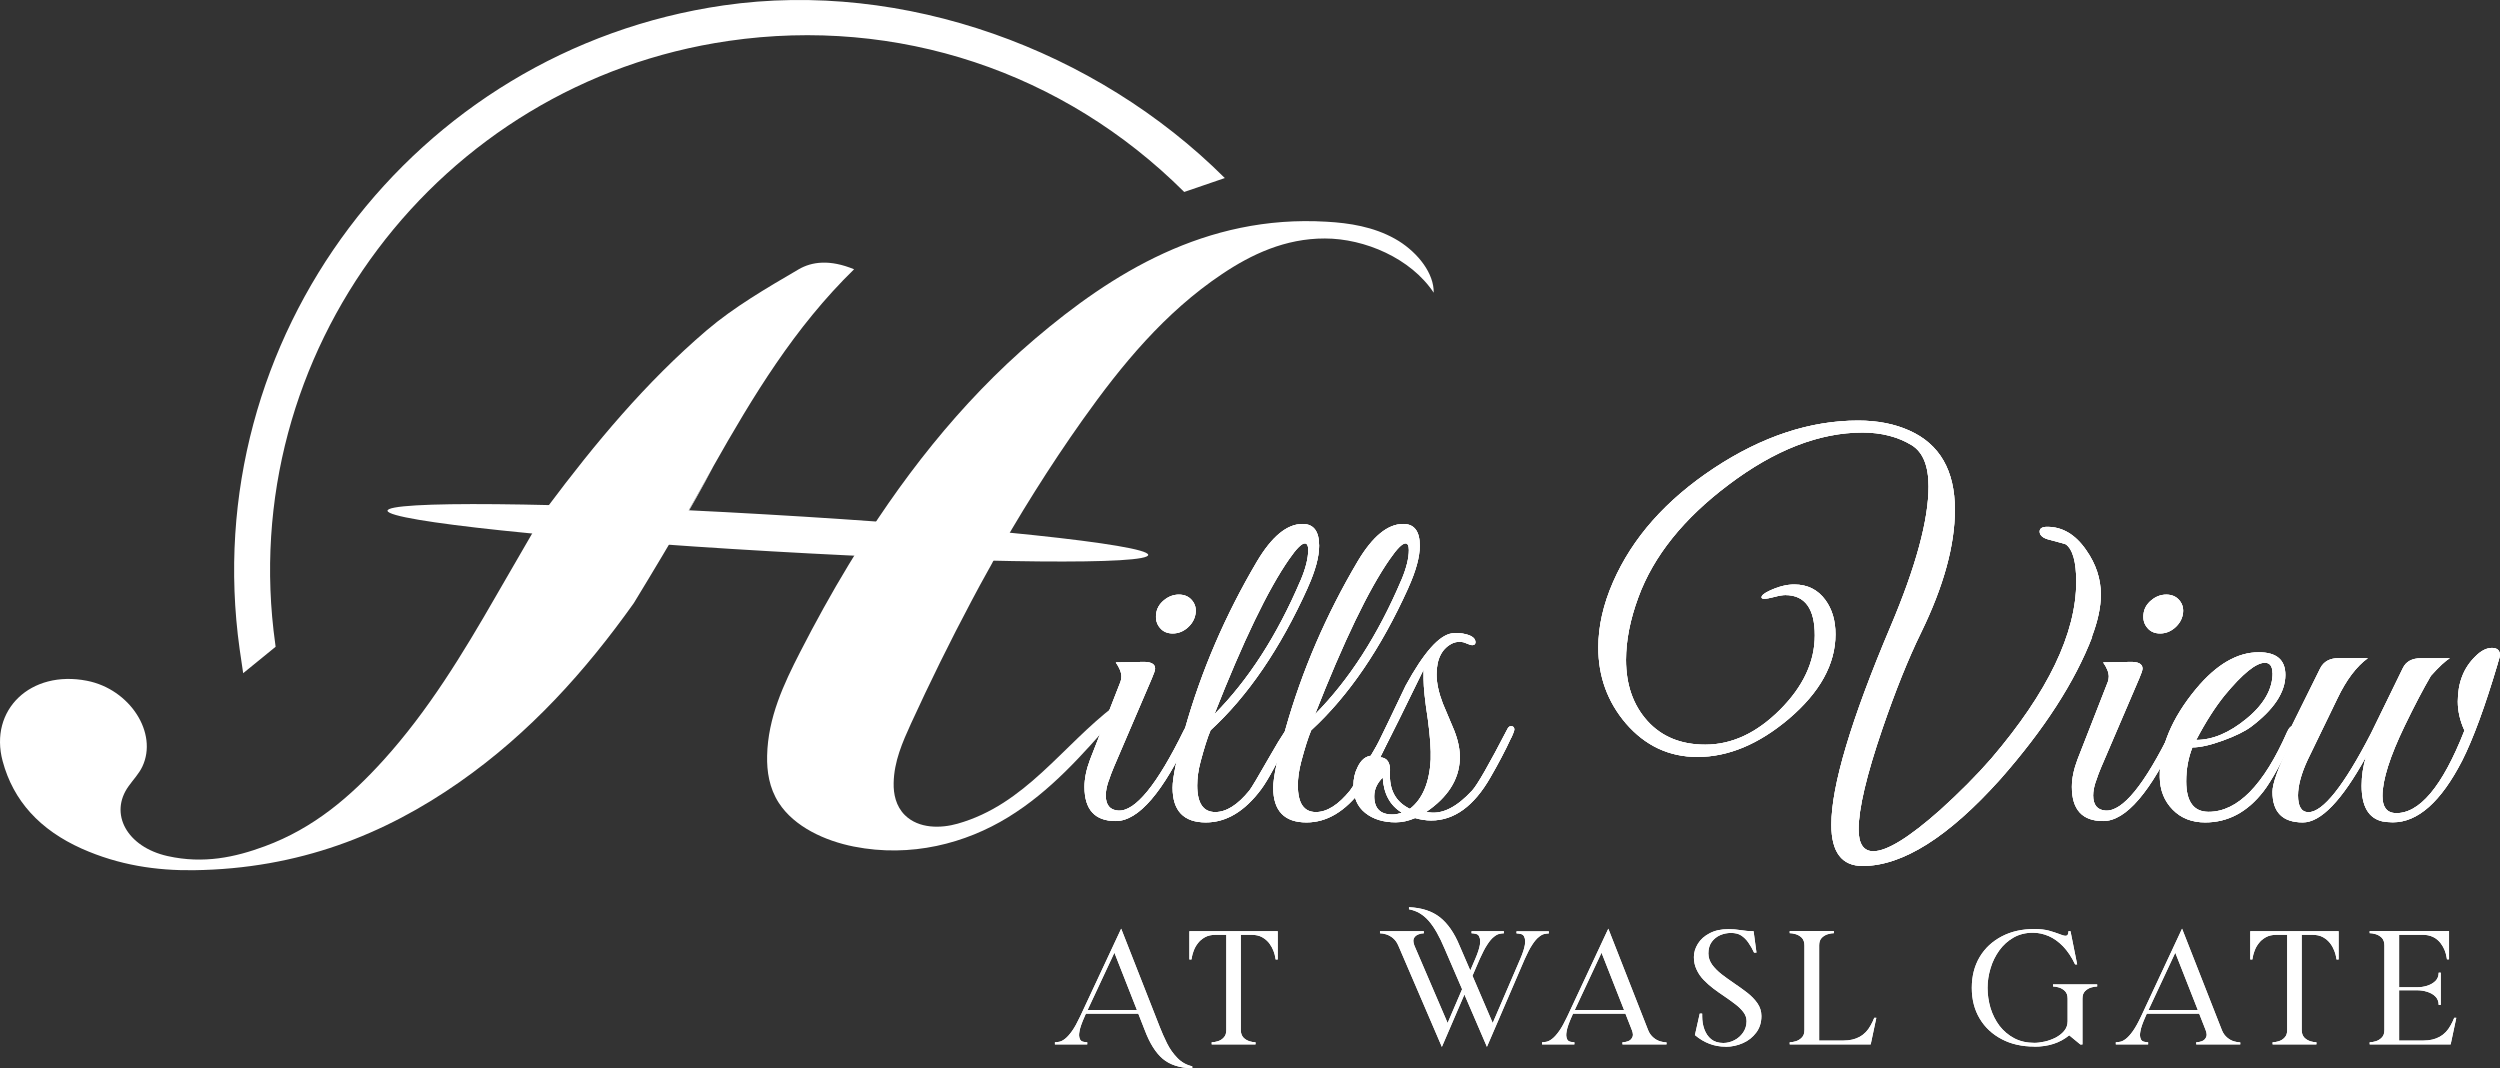 <?xml version="1.0" encoding="UTF-8"?>
<svg xmlns="http://www.w3.org/2000/svg" width="234" height="100" viewBox="0 0 234 100" fill="none">
  <rect x="0" y="0" width="234" height="100" fill="#333333" stroke="none"/>
  <path d="M111.585 100C110.401 99.957 109.485 99.656 108.829 99.097C108.172 98.538 107.612 97.645 107.149 96.419L106.546 94.882H101.637L101.518 95.15C101.26 95.731 101.098 96.183 101.045 96.505C101.012 96.656 101.001 96.796 101.001 96.903C101.001 97.032 101.034 97.161 101.088 97.28C101.141 97.398 101.249 97.473 101.378 97.505C101.508 97.538 101.647 97.559 101.766 97.559V97.753H98.74V97.559C98.87 97.559 99.01 97.538 99.171 97.505C99.333 97.473 99.505 97.376 99.699 97.226C99.892 97.075 100.108 96.839 100.345 96.505C100.582 96.172 100.829 95.72 101.098 95.15L104.942 86.925L108.56 96.14C108.743 96.613 108.969 97.118 109.227 97.645C109.485 98.172 109.819 98.634 110.207 99.032C110.594 99.43 111.057 99.688 111.596 99.806V100H111.585ZM106.417 94.538L104.307 89.172L101.798 94.538H106.417Z" fill="white"></path>
  <path d="M117.55 97.753H113.415V97.559C113.577 97.559 113.771 97.527 113.986 97.462C114.201 97.398 114.395 97.28 114.546 97.108C114.707 96.946 114.783 96.71 114.783 96.409V87.495H113.814C113.394 87.495 113.049 87.57 112.769 87.731C112.489 87.892 112.274 88.075 112.102 88.312C111.929 88.538 111.811 88.763 111.725 89C111.639 89.237 111.585 89.419 111.563 89.57L111.52 89.806H111.327V87.161H119.595V89.806H119.401L119.358 89.57C119.337 89.419 119.283 89.226 119.197 89C119.111 88.774 118.992 88.548 118.82 88.312C118.648 88.086 118.432 87.892 118.153 87.731C117.873 87.57 117.528 87.495 117.108 87.495H116.139V96.409C116.139 96.71 116.225 96.936 116.376 97.108C116.538 97.28 116.731 97.387 116.947 97.462C117.162 97.527 117.356 97.559 117.517 97.559V97.753H117.55Z" fill="white"></path>
  <path d="M139.179 97.989L137.069 93.086L134.959 97.989L130.879 88.495C130.749 88.194 130.577 87.968 130.372 87.796C130.168 87.634 129.953 87.516 129.737 87.452C129.522 87.387 129.328 87.355 129.167 87.355V87.161H133.269V87.355C133.107 87.355 132.935 87.387 132.752 87.462C132.569 87.538 132.429 87.645 132.343 87.817C132.31 87.892 132.289 87.968 132.289 88.064C132.289 88.183 132.321 88.333 132.386 88.505L135.497 95.753L136.854 92.591L135.207 88.774C134.733 87.645 134.248 86.785 133.732 86.194C133.215 85.602 132.601 85.237 131.88 85.108V84.914C133.075 84.968 134.033 85.279 134.776 85.86C135.508 86.441 136.122 87.323 136.606 88.495L137.618 90.839L138.081 89.763C138.329 89.194 138.469 88.742 138.523 88.409C138.533 88.29 138.544 88.183 138.544 88.086C138.544 87.914 138.512 87.774 138.447 87.645C138.383 87.516 138.286 87.441 138.135 87.409C137.984 87.376 137.866 87.355 137.737 87.355V87.161H140.762V87.355C140.644 87.355 140.504 87.376 140.342 87.409C140.181 87.441 140.009 87.538 139.825 87.688C139.632 87.839 139.427 88.075 139.212 88.409C138.986 88.742 138.76 89.194 138.501 89.763L137.823 91.333L139.718 95.753L142.291 89.774C142.539 89.204 142.679 88.753 142.732 88.419C142.743 88.301 142.754 88.194 142.754 88.097C142.754 87.925 142.722 87.785 142.657 87.656C142.592 87.527 142.496 87.452 142.345 87.419C142.194 87.387 142.076 87.366 141.946 87.366V87.172H144.972V87.366C144.853 87.366 144.713 87.387 144.552 87.419C144.39 87.452 144.218 87.548 144.035 87.699C143.841 87.849 143.637 88.086 143.421 88.419C143.195 88.753 142.969 89.204 142.711 89.774L139.169 98L139.179 97.989Z" fill="white"></path>
  <path d="M155.964 97.753H151.862V97.559C152.024 97.559 152.196 97.527 152.379 97.462C152.562 97.398 152.691 97.28 152.778 97.108C152.821 97.032 152.842 96.946 152.842 96.85C152.842 96.731 152.81 96.581 152.745 96.419L152.142 94.882H147.233L147.114 95.15C146.856 95.731 146.694 96.183 146.641 96.505C146.608 96.656 146.598 96.796 146.598 96.903C146.598 97.032 146.63 97.161 146.684 97.28C146.738 97.398 146.845 97.473 146.974 97.505C147.104 97.538 147.244 97.559 147.362 97.559V97.753H144.337V97.559C144.466 97.559 144.606 97.538 144.767 97.505C144.929 97.473 145.101 97.376 145.295 97.226C145.489 97.075 145.704 96.839 145.941 96.505C146.178 96.172 146.425 95.72 146.695 95.15L150.538 86.925L154.263 96.419C154.382 96.72 154.554 96.946 154.759 97.118C154.963 97.29 155.178 97.409 155.405 97.473C155.631 97.538 155.824 97.57 155.986 97.57V97.763L155.964 97.753ZM152.013 94.538L149.903 89.172L147.394 94.538H152.013Z" fill="white"></path>
  <path d="M161.509 97.968C160.465 97.968 159.507 97.613 158.645 96.882L159.097 94.871H159.324V95.118C159.324 95.559 159.388 95.968 159.528 96.344C159.668 96.72 159.873 97.032 160.163 97.269C160.454 97.505 160.842 97.624 161.305 97.624C161.66 97.624 162.004 97.538 162.338 97.366C162.672 97.194 162.941 96.957 163.156 96.645C163.372 96.333 163.479 95.978 163.479 95.581C163.479 95.28 163.383 95 163.189 94.742C162.995 94.484 162.747 94.237 162.435 94C162.123 93.763 161.789 93.516 161.423 93.269C161.079 93.043 160.745 92.806 160.4 92.548C160.066 92.29 159.754 92.022 159.474 91.731C159.194 91.441 158.968 91.118 158.807 90.763C158.635 90.409 158.548 90.022 158.548 89.581C158.548 89.14 158.678 88.731 158.925 88.333C159.173 87.935 159.539 87.602 160.023 87.355C160.508 87.097 161.089 86.968 161.789 86.968C162.177 86.968 162.564 87 162.952 87.064C163.339 87.129 163.727 87.161 164.136 87.161L164.405 89.161H164.179C164.018 88.806 163.835 88.495 163.641 88.215C163.447 87.935 163.221 87.72 162.973 87.559C162.726 87.398 162.403 87.323 162.026 87.323C161.671 87.323 161.337 87.387 161.014 87.527C160.691 87.667 160.422 87.882 160.217 88.161C160.013 88.441 159.905 88.806 159.905 89.237C159.905 89.624 160.023 89.968 160.25 90.29C160.476 90.602 160.777 90.903 161.143 91.194C161.509 91.473 161.897 91.753 162.306 92.032C162.737 92.323 163.146 92.613 163.533 92.914C163.921 93.215 164.244 93.548 164.492 93.903C164.739 94.258 164.868 94.656 164.868 95.097C164.868 95.699 164.707 96.215 164.384 96.645C164.061 97.075 163.652 97.409 163.135 97.634C162.629 97.86 162.08 97.978 161.52 97.978L161.509 97.968Z" fill="white"></path>
  <path d="M175.097 97.753H167.517V97.559C167.678 97.559 167.872 97.527 168.088 97.462C168.303 97.398 168.497 97.28 168.658 97.108C168.82 96.946 168.895 96.71 168.895 96.409V88.484C168.895 88.183 168.809 87.957 168.658 87.785C168.497 87.624 168.303 87.505 168.088 87.441C167.872 87.376 167.678 87.344 167.517 87.344V87.15H171.651V87.344C171.49 87.344 171.307 87.376 171.081 87.441C170.865 87.505 170.671 87.624 170.51 87.785C170.348 87.957 170.273 88.183 170.273 88.484V97.398H172.545C173.729 97.398 174.58 96.925 175.086 95.989C175.226 95.742 175.344 95.505 175.43 95.269H175.624L175.097 97.753Z" fill="white"></path>
  <path d="M190.417 97.957C189.265 97.957 188.242 97.731 187.37 97.269C186.487 96.806 185.798 96.172 185.303 95.344C184.808 94.516 184.56 93.559 184.56 92.462C184.56 91.366 184.808 90.398 185.303 89.57C185.798 88.742 186.487 88.108 187.37 87.645C188.253 87.183 189.265 86.957 190.417 86.957C190.956 86.957 191.397 87.011 191.774 87.108C192.14 87.215 192.452 87.312 192.7 87.409C192.829 87.462 192.947 87.505 193.055 87.538C193.152 87.57 193.249 87.591 193.335 87.591C193.443 87.591 193.518 87.548 193.561 87.441C193.593 87.366 193.604 87.29 193.604 87.215V87.161H193.798L194.422 90.269H194.229C193.906 89.581 193.529 89.022 193.109 88.581C192.678 88.14 192.226 87.817 191.752 87.613C191.268 87.409 190.783 87.301 190.288 87.301C189.599 87.301 188.996 87.452 188.468 87.753C187.941 88.054 187.5 88.452 187.133 88.957C186.778 89.452 186.498 90.011 186.315 90.624C186.132 91.237 186.035 91.849 186.035 92.462C186.035 93.108 186.132 93.742 186.315 94.366C186.509 94.978 186.789 95.538 187.155 96.022C187.532 96.505 187.984 96.892 188.533 97.183C189.082 97.473 189.717 97.613 190.428 97.613C190.708 97.613 191.02 97.57 191.375 97.495C191.731 97.419 192.065 97.29 192.398 97.129C192.721 96.957 192.99 96.753 193.206 96.495C193.421 96.237 193.529 95.936 193.529 95.591V93.473C193.529 93.172 193.453 92.946 193.292 92.774C193.13 92.613 192.937 92.495 192.732 92.43C192.517 92.366 192.323 92.333 192.161 92.333V92.14H196.296V92.333C196.134 92.333 195.951 92.366 195.725 92.43C195.51 92.495 195.316 92.613 195.154 92.774C194.993 92.946 194.918 93.172 194.918 93.473V97.763H194.724L193.679 96.903C192.818 97.613 191.731 97.968 190.417 97.968V97.957Z" fill="white"></path>
  <path d="M209.668 97.753H205.566V97.559C205.727 97.559 205.899 97.527 206.082 97.462C206.266 97.398 206.395 97.28 206.481 97.108C206.524 97.032 206.545 96.946 206.545 96.85C206.545 96.731 206.513 96.581 206.449 96.419L205.846 94.882H200.936L200.818 95.15C200.559 95.731 200.398 96.183 200.344 96.505C200.312 96.656 200.301 96.796 200.301 96.903C200.301 97.032 200.333 97.161 200.387 97.28C200.441 97.398 200.549 97.473 200.678 97.505C200.807 97.538 200.947 97.559 201.065 97.559V97.753H198.04V97.559C198.169 97.559 198.309 97.538 198.471 97.505C198.632 97.473 198.804 97.376 198.998 97.226C199.192 97.075 199.407 96.839 199.644 96.505C199.881 96.172 200.129 95.72 200.398 95.15L204.241 86.925L207.967 96.419C208.085 96.72 208.257 96.946 208.462 97.118C208.666 97.29 208.882 97.409 209.108 97.473C209.334 97.538 209.528 97.57 209.689 97.57V97.763L209.668 97.753ZM205.716 94.538L203.606 89.172L201.098 94.538H205.716Z" fill="white"></path>
  <path d="M216.849 97.753H212.715V97.559C212.876 97.559 213.07 97.527 213.285 97.462C213.501 97.398 213.694 97.28 213.845 97.108C214.007 96.946 214.082 96.71 214.082 96.409V87.495H213.113C212.693 87.495 212.349 87.57 212.069 87.731C211.789 87.892 211.573 88.075 211.401 88.312C211.229 88.538 211.11 88.763 211.024 89C210.938 89.237 210.884 89.419 210.863 89.57L210.82 89.806H210.626V87.161H218.895V89.806H218.701L218.658 89.57C218.636 89.419 218.582 89.226 218.496 89C218.41 88.774 218.292 88.548 218.119 88.312C217.947 88.086 217.732 87.892 217.452 87.731C217.172 87.57 216.827 87.495 216.408 87.495H215.439V96.409C215.439 96.71 215.525 96.936 215.675 97.108C215.837 97.28 216.031 97.387 216.246 97.462C216.461 97.527 216.655 97.559 216.817 97.559V97.753H216.849Z" fill="white"></path>
  <path d="M229.381 97.753H221.802V97.559C221.963 97.559 222.157 97.527 222.372 97.462C222.588 97.398 222.781 97.28 222.943 97.108C223.104 96.946 223.18 96.71 223.18 96.409V88.484C223.18 88.183 223.094 87.957 222.943 87.785C222.781 87.624 222.588 87.505 222.372 87.441C222.157 87.376 221.963 87.344 221.802 87.344V87.15H229.23V89.796H229.037L228.994 89.559C228.918 89.108 228.746 88.688 228.466 88.312C228.068 87.774 227.497 87.495 226.754 87.495H224.558V92.409H226.227C226.55 92.409 226.862 92.366 227.174 92.269C227.486 92.172 227.745 92.022 227.949 91.828C228.154 91.624 228.261 91.366 228.261 91.043H228.455V94.064H228.261C228.261 93.742 228.154 93.473 227.949 93.269C227.745 93.064 227.486 92.925 227.174 92.828C226.862 92.731 226.55 92.688 226.227 92.688H224.558V97.398H226.83C228.014 97.398 228.864 96.925 229.37 95.989C229.51 95.742 229.629 95.505 229.715 95.269H229.909L229.381 97.753Z" fill="white"></path>
  <path d="M111.585 100C110.401 99.957 109.485 99.656 108.829 99.097C108.172 98.538 107.612 97.645 107.149 96.419L106.546 94.882H101.637L101.518 95.15C101.26 95.731 101.098 96.183 101.045 96.505C101.012 96.656 101.001 96.796 101.001 96.903C101.001 97.032 101.034 97.161 101.088 97.28C101.141 97.398 101.249 97.473 101.378 97.505C101.508 97.538 101.647 97.559 101.766 97.559V97.753H98.74V97.559C98.87 97.559 99.01 97.538 99.171 97.505C99.333 97.473 99.505 97.376 99.699 97.226C99.892 97.075 100.108 96.839 100.345 96.505C100.582 96.172 100.829 95.72 101.098 95.15L104.942 86.925L108.56 96.14C108.743 96.613 108.969 97.118 109.227 97.645C109.485 98.172 109.819 98.634 110.207 99.032C110.594 99.43 111.057 99.688 111.596 99.806V100H111.585ZM106.417 94.538L104.307 89.172L101.798 94.538H106.417Z" fill="white"></path>
  <path d="M117.55 97.753H113.415V97.559C113.577 97.559 113.771 97.527 113.986 97.462C114.201 97.398 114.395 97.28 114.546 97.108C114.707 96.946 114.783 96.71 114.783 96.409V87.495H113.814C113.394 87.495 113.049 87.57 112.769 87.731C112.489 87.892 112.274 88.075 112.102 88.312C111.929 88.538 111.811 88.763 111.725 89C111.639 89.237 111.585 89.419 111.563 89.57L111.52 89.806H111.327V87.161H119.595V89.806H119.401L119.358 89.57C119.337 89.419 119.283 89.226 119.197 89C119.111 88.774 118.992 88.548 118.82 88.312C118.648 88.086 118.432 87.892 118.153 87.731C117.873 87.57 117.528 87.495 117.108 87.495H116.139V96.409C116.139 96.71 116.225 96.936 116.376 97.108C116.538 97.28 116.731 97.387 116.947 97.462C117.162 97.527 117.356 97.559 117.517 97.559V97.753H117.55Z" fill="white"></path>
  <path d="M139.179 97.989L137.069 93.086L134.959 97.989L130.879 88.495C130.749 88.194 130.577 87.968 130.372 87.796C130.168 87.634 129.953 87.516 129.737 87.452C129.522 87.387 129.328 87.355 129.167 87.355V87.161H133.269V87.355C133.107 87.355 132.935 87.387 132.752 87.462C132.569 87.538 132.429 87.645 132.343 87.817C132.31 87.892 132.289 87.968 132.289 88.064C132.289 88.183 132.321 88.333 132.386 88.505L135.497 95.753L136.854 92.591L135.207 88.774C134.733 87.645 134.248 86.785 133.732 86.194C133.215 85.602 132.601 85.237 131.88 85.108V84.914C133.075 84.968 134.033 85.279 134.776 85.86C135.508 86.441 136.122 87.323 136.606 88.495L137.618 90.839L138.081 89.763C138.329 89.194 138.469 88.742 138.523 88.409C138.533 88.29 138.544 88.183 138.544 88.086C138.544 87.914 138.512 87.774 138.447 87.645C138.383 87.516 138.286 87.441 138.135 87.409C137.984 87.376 137.866 87.355 137.737 87.355V87.161H140.762V87.355C140.644 87.355 140.504 87.376 140.342 87.409C140.181 87.441 140.009 87.538 139.825 87.688C139.632 87.839 139.427 88.075 139.212 88.409C138.986 88.742 138.76 89.194 138.501 89.763L137.823 91.333L139.718 95.753L142.291 89.774C142.539 89.204 142.679 88.753 142.732 88.419C142.743 88.301 142.754 88.194 142.754 88.097C142.754 87.925 142.722 87.785 142.657 87.656C142.592 87.527 142.496 87.452 142.345 87.419C142.194 87.387 142.076 87.366 141.946 87.366V87.172H144.972V87.366C144.853 87.366 144.713 87.387 144.552 87.419C144.39 87.452 144.218 87.548 144.035 87.699C143.841 87.849 143.637 88.086 143.421 88.419C143.195 88.753 142.969 89.204 142.711 89.774L139.169 98L139.179 97.989Z" fill="white"></path>
  <path d="M155.964 97.753H151.862V97.559C152.024 97.559 152.196 97.527 152.379 97.462C152.562 97.398 152.691 97.28 152.778 97.108C152.821 97.032 152.842 96.946 152.842 96.85C152.842 96.731 152.81 96.581 152.745 96.419L152.142 94.882H147.233L147.114 95.15C146.856 95.731 146.694 96.183 146.641 96.505C146.608 96.656 146.598 96.796 146.598 96.903C146.598 97.032 146.63 97.161 146.684 97.28C146.738 97.398 146.845 97.473 146.974 97.505C147.104 97.538 147.244 97.559 147.362 97.559V97.753H144.337V97.559C144.466 97.559 144.606 97.538 144.767 97.505C144.929 97.473 145.101 97.376 145.295 97.226C145.489 97.075 145.704 96.839 145.941 96.505C146.178 96.172 146.425 95.72 146.695 95.15L150.538 86.925L154.263 96.419C154.382 96.72 154.554 96.946 154.759 97.118C154.963 97.29 155.178 97.409 155.405 97.473C155.631 97.538 155.824 97.57 155.986 97.57V97.763L155.964 97.753ZM152.013 94.538L149.903 89.172L147.394 94.538H152.013Z" fill="white"></path>
  <path d="M161.509 97.968C160.465 97.968 159.507 97.613 158.645 96.882L159.097 94.871H159.324V95.118C159.324 95.559 159.388 95.968 159.528 96.344C159.668 96.72 159.873 97.032 160.163 97.269C160.454 97.505 160.842 97.624 161.305 97.624C161.66 97.624 162.004 97.538 162.338 97.366C162.672 97.194 162.941 96.957 163.156 96.645C163.372 96.333 163.479 95.978 163.479 95.581C163.479 95.28 163.383 95 163.189 94.742C162.995 94.484 162.747 94.237 162.435 94C162.123 93.763 161.789 93.516 161.423 93.269C161.079 93.043 160.745 92.806 160.4 92.548C160.066 92.29 159.754 92.022 159.474 91.731C159.194 91.441 158.968 91.118 158.807 90.763C158.635 90.409 158.548 90.022 158.548 89.581C158.548 89.14 158.678 88.731 158.925 88.333C159.173 87.935 159.539 87.602 160.023 87.355C160.508 87.097 161.089 86.968 161.789 86.968C162.177 86.968 162.564 87 162.952 87.064C163.339 87.129 163.727 87.161 164.136 87.161L164.405 89.161H164.179C164.018 88.806 163.835 88.495 163.641 88.215C163.447 87.935 163.221 87.72 162.973 87.559C162.726 87.398 162.403 87.323 162.026 87.323C161.671 87.323 161.337 87.387 161.014 87.527C160.691 87.667 160.422 87.882 160.217 88.161C160.013 88.441 159.905 88.806 159.905 89.237C159.905 89.624 160.023 89.968 160.25 90.29C160.476 90.602 160.777 90.903 161.143 91.194C161.509 91.473 161.897 91.753 162.306 92.032C162.737 92.323 163.146 92.613 163.533 92.914C163.921 93.215 164.244 93.548 164.492 93.903C164.739 94.258 164.868 94.656 164.868 95.097C164.868 95.699 164.707 96.215 164.384 96.645C164.061 97.075 163.652 97.409 163.135 97.634C162.629 97.86 162.08 97.978 161.52 97.978L161.509 97.968Z" fill="white"></path>
  <path d="M175.097 97.753H167.517V97.559C167.678 97.559 167.872 97.527 168.088 97.462C168.303 97.398 168.497 97.28 168.658 97.108C168.82 96.946 168.895 96.71 168.895 96.409V88.484C168.895 88.183 168.809 87.957 168.658 87.785C168.497 87.624 168.303 87.505 168.088 87.441C167.872 87.376 167.678 87.344 167.517 87.344V87.15H171.651V87.344C171.49 87.344 171.307 87.376 171.081 87.441C170.865 87.505 170.671 87.624 170.51 87.785C170.348 87.957 170.273 88.183 170.273 88.484V97.398H172.545C173.729 97.398 174.58 96.925 175.086 95.989C175.226 95.742 175.344 95.505 175.43 95.269H175.624L175.097 97.753Z" fill="white"></path>
  <path d="M190.417 97.957C189.265 97.957 188.242 97.731 187.37 97.269C186.487 96.806 185.798 96.172 185.303 95.344C184.808 94.516 184.56 93.559 184.56 92.462C184.56 91.366 184.808 90.398 185.303 89.57C185.798 88.742 186.487 88.108 187.37 87.645C188.253 87.183 189.265 86.957 190.417 86.957C190.956 86.957 191.397 87.011 191.774 87.108C192.14 87.215 192.452 87.312 192.7 87.409C192.829 87.462 192.947 87.505 193.055 87.538C193.152 87.57 193.249 87.591 193.335 87.591C193.443 87.591 193.518 87.548 193.561 87.441C193.593 87.366 193.604 87.29 193.604 87.215V87.161H193.798L194.422 90.269H194.229C193.906 89.581 193.529 89.022 193.109 88.581C192.678 88.14 192.226 87.817 191.752 87.613C191.268 87.409 190.783 87.301 190.288 87.301C189.599 87.301 188.996 87.452 188.468 87.753C187.941 88.054 187.5 88.452 187.133 88.957C186.778 89.452 186.498 90.011 186.315 90.624C186.132 91.237 186.035 91.849 186.035 92.462C186.035 93.108 186.132 93.742 186.315 94.366C186.509 94.978 186.789 95.538 187.155 96.022C187.532 96.505 187.984 96.892 188.533 97.183C189.082 97.473 189.717 97.613 190.428 97.613C190.708 97.613 191.02 97.57 191.375 97.495C191.731 97.419 192.065 97.29 192.398 97.129C192.721 96.957 192.99 96.753 193.206 96.495C193.421 96.237 193.529 95.936 193.529 95.591V93.473C193.529 93.172 193.453 92.946 193.292 92.774C193.13 92.613 192.937 92.495 192.732 92.43C192.517 92.366 192.323 92.333 192.161 92.333V92.14H196.296V92.333C196.134 92.333 195.951 92.366 195.725 92.43C195.51 92.495 195.316 92.613 195.154 92.774C194.993 92.946 194.918 93.172 194.918 93.473V97.763H194.724L193.679 96.903C192.818 97.613 191.731 97.968 190.417 97.968V97.957Z" fill="white"></path>
  <path d="M209.668 97.753H205.566V97.559C205.727 97.559 205.899 97.527 206.082 97.462C206.266 97.398 206.395 97.28 206.481 97.108C206.524 97.032 206.545 96.946 206.545 96.85C206.545 96.731 206.513 96.581 206.449 96.419L205.846 94.882H200.936L200.818 95.15C200.559 95.731 200.398 96.183 200.344 96.505C200.312 96.656 200.301 96.796 200.301 96.903C200.301 97.032 200.333 97.161 200.387 97.28C200.441 97.398 200.549 97.473 200.678 97.505C200.807 97.538 200.947 97.559 201.065 97.559V97.753H198.04V97.559C198.169 97.559 198.309 97.538 198.471 97.505C198.632 97.473 198.804 97.376 198.998 97.226C199.192 97.075 199.407 96.839 199.644 96.505C199.881 96.172 200.129 95.72 200.398 95.15L204.241 86.925L207.967 96.419C208.085 96.72 208.257 96.946 208.462 97.118C208.666 97.29 208.882 97.409 209.108 97.473C209.334 97.538 209.528 97.57 209.689 97.57V97.763L209.668 97.753ZM205.716 94.538L203.606 89.172L201.098 94.538H205.716Z" fill="white"></path>
  <path d="M216.849 97.753H212.715V97.559C212.876 97.559 213.07 97.527 213.285 97.462C213.501 97.398 213.694 97.28 213.845 97.108C214.007 96.946 214.082 96.71 214.082 96.409V87.495H213.113C212.693 87.495 212.349 87.57 212.069 87.731C211.789 87.892 211.573 88.075 211.401 88.312C211.229 88.538 211.11 88.763 211.024 89C210.938 89.237 210.884 89.419 210.863 89.57L210.82 89.806H210.626V87.161H218.895V89.806H218.701L218.658 89.57C218.636 89.419 218.582 89.226 218.496 89C218.41 88.774 218.292 88.548 218.119 88.312C217.947 88.086 217.732 87.892 217.452 87.731C217.172 87.57 216.827 87.495 216.408 87.495H215.439V96.409C215.439 96.71 215.525 96.936 215.675 97.108C215.837 97.28 216.031 97.387 216.246 97.462C216.461 97.527 216.655 97.559 216.817 97.559V97.753H216.849Z" fill="white"></path>
  <path d="M229.381 97.753H221.802V97.559C221.963 97.559 222.157 97.527 222.372 97.462C222.588 97.398 222.781 97.28 222.943 97.108C223.104 96.946 223.18 96.71 223.18 96.409V88.484C223.18 88.183 223.094 87.957 222.943 87.785C222.781 87.624 222.588 87.505 222.372 87.441C222.157 87.376 221.963 87.344 221.802 87.344V87.15H229.23V89.796H229.037L228.994 89.559C228.918 89.108 228.746 88.688 228.466 88.312C228.068 87.774 227.497 87.495 226.754 87.495H224.558V92.409H226.227C226.55 92.409 226.862 92.366 227.174 92.269C227.486 92.172 227.745 92.022 227.949 91.828C228.154 91.624 228.261 91.366 228.261 91.043H228.455V94.064H228.261C228.261 93.742 228.154 93.473 227.949 93.269C227.745 93.064 227.486 92.925 227.174 92.828C226.862 92.731 226.55 92.688 226.227 92.688H224.558V97.398H226.83C228.014 97.398 228.864 96.925 229.37 95.989C229.51 95.742 229.629 95.505 229.715 95.269H229.909L229.381 97.753Z" fill="white"></path>
  <path d="M63.437 49.613C64.654 47.538 65.87 45.387 66.699 43.785C65.612 45.709 64.535 47.656 63.426 49.613C63.426 49.613 63.426 49.613 63.437 49.613Z" fill="white"></path>
  <path d="M66.699 43.785C66.699 43.785 66.71 43.763 66.71 43.752C66.71 43.752 66.71 43.774 66.699 43.785Z" fill="white"></path>
  <path d="M103.768 73.075C103.585 73.602 103.499 74.064 103.499 74.451C103.499 75.344 103.887 75.817 104.651 75.871C106.245 75.989 108.301 73.473 110.821 68.333C110.971 68.043 111.133 67.892 111.305 67.892C111.456 67.892 111.531 68 111.531 68.204C111.531 68.387 111.488 68.559 111.402 68.731C108.883 74.14 106.568 76.849 104.436 76.849C102.487 76.849 101.508 75.785 101.508 73.656C101.508 72.86 101.691 72 102.035 71.086L104.877 63.817C104.931 63.667 104.964 63.505 104.964 63.333C104.964 62.946 104.791 62.505 104.436 62L106.88 61.957C107.709 61.925 108.118 62.129 108.118 62.581C108.118 62.731 108.01 63.043 107.806 63.516L104.253 71.806C104.081 72.226 103.908 72.645 103.768 73.097V73.075ZM111.897 57.473C111.811 57.978 111.553 58.408 111.144 58.763C110.724 59.118 110.271 59.29 109.765 59.29C109.259 59.29 108.861 59.118 108.57 58.763C108.269 58.408 108.15 57.978 108.215 57.473C108.269 56.968 108.517 56.538 108.947 56.183C109.378 55.828 109.841 55.656 110.347 55.656C110.853 55.656 111.262 55.828 111.563 56.183C111.865 56.538 111.983 56.968 111.897 57.473Z" fill="white"></path>
  <path d="M122.405 55.011C119.832 60.71 116.796 65.15 113.308 68.355C113.006 69.064 112.705 70.043 112.371 71.29C112.166 72.064 112.059 72.806 112.059 73.516C112.059 75.183 112.619 76.011 113.749 76.011C114.783 76.011 115.848 75.344 116.947 73.989C117.119 73.785 117.786 72.656 118.949 70.624C119.983 68.806 120.607 67.892 120.812 67.892C120.93 67.892 120.984 67.978 120.984 68.161C120.984 68.247 120.941 68.398 120.855 68.602C119.671 71.183 118.734 72.935 118.056 73.86C116.516 75.935 114.783 76.978 112.866 76.978C110.799 76.978 109.755 75.892 109.755 73.731C109.755 72.785 110.142 70.946 110.907 68.226C112.446 62.774 114.696 57.559 117.657 52.548C119.046 50.215 120.467 49.043 121.921 49.043C122.954 49.043 123.471 49.72 123.471 51.086C123.471 52.118 123.116 53.43 122.405 55V55.011ZM121.738 54.322C122.211 53.204 122.448 52.258 122.448 51.484C122.448 51.075 122.341 50.86 122.136 50.86C121.835 50.86 121.35 51.344 120.672 52.322C118.691 55.161 116.355 60.011 113.663 66.86C116.861 63.634 119.552 59.452 121.738 54.312V54.322Z" fill="white"></path>
  <path d="M131.826 55.011C129.253 60.71 126.217 65.15 122.728 68.355C122.427 69.064 122.125 70.043 121.792 71.29C121.587 72.064 121.479 72.806 121.479 73.516C121.479 75.183 122.039 76.011 123.17 76.011C124.203 76.011 125.269 75.344 126.367 73.989C126.54 73.785 127.207 72.656 128.37 70.624C129.404 68.806 130.028 67.892 130.233 67.892C130.351 67.892 130.405 67.978 130.405 68.161C130.405 68.247 130.362 68.398 130.276 68.602C129.091 71.183 128.155 72.935 127.476 73.86C125.937 75.935 124.203 76.978 122.287 76.978C120.22 76.978 119.175 75.892 119.175 73.731C119.175 72.785 119.563 70.946 120.327 68.226C121.867 62.774 124.117 57.559 127.078 52.548C128.467 50.215 129.888 49.043 131.341 49.043C132.375 49.043 132.892 49.72 132.892 51.086C132.892 52.118 132.537 53.43 131.826 55V55.011ZM131.158 54.322C131.632 53.204 131.869 52.258 131.869 51.484C131.869 51.075 131.761 50.86 131.557 50.86C131.255 50.86 130.771 51.344 130.093 52.322C128.112 55.161 125.775 60.011 123.084 66.86C126.281 63.634 128.973 59.452 131.158 54.312V54.322Z" fill="white"></path>
  <path d="M141.451 69.043C140.891 70.258 140.235 71.495 139.502 72.763C137.963 75.451 136.111 76.796 133.958 76.796C133.484 76.796 132.978 76.72 132.45 76.57C131.826 76.839 131.223 76.968 130.631 76.968C129.479 76.968 128.531 76.677 127.789 76.086C127.046 75.495 126.68 74.645 126.68 73.516C126.68 72.892 126.809 72.323 127.078 71.796C127.401 71.118 127.842 70.763 128.413 70.731C129.479 68.548 130.534 66.365 131.568 64.183C133.258 61.086 134.701 59.452 135.917 59.279C136.326 59.226 136.757 59.247 137.209 59.365C137.801 59.516 138.103 59.763 138.103 60.118C138.103 60.29 137.995 60.387 137.791 60.387C137.704 60.387 137.435 60.301 136.994 60.118C136.639 60.032 136.294 60.064 135.971 60.204C134.97 60.677 134.464 61.656 134.464 63.129C134.464 63.925 134.658 64.828 135.045 65.839C135.4 66.667 135.756 67.505 136.111 68.365C136.499 69.344 136.671 70.247 136.639 71.075C136.552 73 135.497 74.634 133.484 76L133.796 76.043C135.034 76.215 136.369 75.538 137.791 74C138.264 73.495 139.373 71.559 141.117 68.193C141.204 68.043 141.311 67.968 141.43 67.968C141.634 67.968 141.742 68.075 141.742 68.279C141.742 68.365 141.656 68.624 141.473 69.032L141.451 69.043ZM131.202 76.054C130.103 75.387 129.511 74.29 129.425 72.774C128.897 73.301 128.628 73.882 128.628 74.527C128.628 75.667 129.188 76.237 130.319 76.237C130.609 76.237 130.911 76.183 131.202 76.064V76.054ZM133.915 71.086C133.947 70.172 133.861 68.914 133.646 67.323C133.376 65.581 133.247 64.323 133.247 63.559V62.677C131.568 66.14 130.211 68.871 129.167 70.882C129.845 70.914 130.157 71.387 130.103 72.301C130.017 73.925 130.631 75.064 131.966 75.71C133.15 74.796 133.796 73.258 133.915 71.097V71.086Z" fill="white"></path>
  <path d="M195.833 59.602C194.207 63.828 191.332 68.279 187.22 72.946C182.364 78.355 178.079 81.054 174.343 81.054C172.394 81.054 171.414 79.763 171.414 77.194C171.414 73.559 173.255 67.376 176.948 58.656C179.328 53.043 180.512 48.666 180.512 45.538C180.512 43.613 179.995 42.333 178.951 41.677C177.648 40.882 176.109 40.484 174.332 40.484C170.305 40.484 166.117 42.107 161.8 45.365C157.59 48.527 154.769 52.043 153.348 55.914C152.573 58.011 152.196 59.968 152.196 61.763C152.196 64.097 152.864 66 154.199 67.484C155.534 68.957 157.332 69.699 159.614 69.699C162.101 69.699 164.427 68.613 166.602 66.441C168.777 64.269 169.864 61.946 169.864 59.462C169.864 56.978 168.949 55.699 167.108 55.699C166.871 55.699 166.526 55.753 166.085 55.871C165.644 55.989 165.331 56.043 165.148 56.043C164.965 56.043 164.879 56 164.879 55.914C164.879 55.731 165.127 55.527 165.633 55.29C166.462 54.903 167.226 54.709 167.937 54.709C169.175 54.709 170.155 55.193 170.865 56.172C171.49 57.032 171.802 58.097 171.802 59.365C171.802 62.172 170.338 64.817 167.409 67.301C164.599 69.667 161.757 70.849 158.882 70.849C156.223 70.849 153.983 69.796 152.175 67.699C150.463 65.688 149.601 63.322 149.601 60.602C149.601 58.623 150.064 56.581 150.98 54.484C152.788 50.344 155.932 46.795 160.433 43.817C164.933 40.849 169.433 39.365 173.923 39.365C175.732 39.365 177.325 39.677 178.714 40.301C181.556 41.57 182.978 44.043 182.978 47.709C182.978 51.054 181.922 54.882 179.823 59.193C178.606 61.677 177.401 64.688 176.184 68.237C174.709 72.548 173.966 75.688 173.966 77.634C173.966 78.989 174.429 79.677 175.344 79.677C176.615 79.677 178.703 78.387 181.599 75.817C183.43 74.161 185.034 72.548 186.391 70.989C191.688 64.785 194.336 59.269 194.336 54.452C194.336 52.591 194.013 51.419 193.356 50.946C193.292 50.914 192.829 50.785 191.935 50.548C191.257 50.398 190.912 50.14 190.912 49.752C190.912 49.462 191.149 49.312 191.623 49.312C193.044 49.312 194.261 50.032 195.262 51.484C196.177 52.785 196.64 54.172 196.64 55.656C196.64 56.806 196.36 58.129 195.8 59.602H195.833Z" fill="white"></path>
  <path d="M196.188 73.075C196.005 73.602 195.919 74.064 195.919 74.451C195.919 75.344 196.307 75.817 197.071 75.871C198.664 75.989 200.721 73.473 203.24 68.333C203.391 68.043 203.552 67.892 203.725 67.892C203.875 67.892 203.951 68 203.951 68.204C203.951 68.387 203.908 68.559 203.822 68.731C201.302 74.14 198.987 76.849 196.856 76.849C194.907 76.849 193.927 75.785 193.927 73.656C193.927 72.86 194.11 72 194.455 71.086L197.297 63.817C197.351 63.667 197.383 63.505 197.383 63.333C197.383 62.946 197.211 62.505 196.856 62L199.3 61.957C200.129 61.925 200.538 62.129 200.538 62.581C200.538 62.731 200.43 63.043 200.226 63.516L196.673 71.806C196.5 72.226 196.328 72.645 196.188 73.097V73.075ZM204.317 57.473C204.231 57.978 203.972 58.408 203.563 58.763C203.143 59.118 202.691 59.29 202.185 59.29C201.679 59.29 201.281 59.118 200.99 58.763C200.688 58.408 200.57 57.978 200.635 57.473C200.688 56.968 200.936 56.538 201.367 56.183C201.797 55.828 202.26 55.656 202.766 55.656C203.272 55.656 203.682 55.828 203.983 56.183C204.284 56.538 204.403 56.968 204.317 57.473Z" fill="white"></path>
  <path d="M214.879 68.548C213.641 71.226 212.629 73.064 211.864 74.064C210.357 76.011 208.537 76.978 206.405 76.978C205.167 76.978 204.145 76.581 203.369 75.785C202.583 74.989 202.174 73.978 202.153 72.731C202.12 69.989 203.262 67.237 205.566 64.462C207.461 62.193 209.409 61.054 211.423 61.054C213.081 61.054 213.91 61.763 213.91 63.172C213.91 64.785 212.844 66.409 210.701 68.021C210.109 68.462 209.226 68.892 208.042 69.323C206.858 69.753 205.921 69.957 205.21 69.957C204.823 70.925 204.629 71.989 204.629 73.129C204.629 75.043 205.329 75.989 206.728 75.989C209.431 75.989 211.886 73.495 214.082 68.495C214.265 68.086 214.502 67.882 214.793 67.882C214.943 67.882 215.019 67.968 215.019 68.15C215.019 68.215 214.976 68.344 214.889 68.548H214.879ZM212.704 63.011C212.704 62.365 212.467 62.032 211.993 62.032C211.164 62.032 209.905 63.054 208.225 65.086C207.342 66.183 206.449 67.57 205.566 69.258C207.105 69.258 208.677 68.591 210.292 67.258C211.907 65.925 212.715 64.505 212.715 63L212.704 63.011Z" fill="white"></path>
  <path d="M233.785 62.129C232.6 66.129 231.491 69.15 230.458 71.194C228.477 75.043 226.313 76.968 223.976 76.968C223.653 76.968 223.32 76.935 222.997 76.882C221.694 76.581 221.048 75.473 221.048 73.538C221.048 72.645 221.177 71.753 221.446 70.86C219.196 74.935 217.226 76.978 215.546 76.978C213.651 76.978 212.704 76.021 212.704 74.118C212.704 73.344 213.231 71.882 214.297 69.731C213.974 69.763 213.813 69.645 213.813 69.376C213.813 69.344 214.933 67.064 217.183 62.538C217.506 61.914 218.087 61.602 218.916 61.602H221.629C220.563 62.376 219.616 63.634 218.787 65.365C218.259 66.441 217.323 68.365 215.988 71.14C215.396 72.419 215.094 73.527 215.094 74.451C215.094 75.495 215.417 76.021 216.074 76.021C217.43 76.021 219.39 73.559 221.931 68.634C222.318 67.86 223.309 65.828 224.902 62.548C225.193 61.925 225.764 61.613 226.593 61.613H229.306C228.886 61.849 228.305 62.398 227.529 63.258C226.819 64.473 226 66.032 225.085 67.925C223.696 70.796 222.997 73 222.997 74.505C222.997 75.516 223.384 76.043 224.149 76.108C226.431 76.226 228.606 73.645 230.673 68.376C230.253 67.462 230.049 66.548 230.049 65.667C230.049 63.914 230.598 62.505 231.696 61.441C232.224 60.903 232.751 60.645 233.246 60.645C233.742 60.645 234 60.882 234 61.355C234 61.387 233.925 61.656 233.774 62.15L233.785 62.129Z" fill="white"></path>
  <path d="M103.768 73.075C103.585 73.602 103.499 74.064 103.499 74.451C103.499 75.344 103.887 75.817 104.651 75.871C106.245 75.989 108.301 73.473 110.821 68.333C110.971 68.043 111.133 67.892 111.305 67.892C111.456 67.892 111.531 68 111.531 68.204C111.531 68.387 111.488 68.559 111.402 68.731C108.883 74.14 106.568 76.849 104.436 76.849C102.487 76.849 101.508 75.785 101.508 73.656C101.508 72.86 101.691 72 102.035 71.086L104.877 63.817C104.931 63.667 104.964 63.505 104.964 63.333C104.964 62.946 104.791 62.505 104.436 62L106.88 61.957C107.709 61.925 108.118 62.129 108.118 62.581C108.118 62.731 108.01 63.043 107.806 63.516L104.253 71.806C104.081 72.226 103.908 72.645 103.768 73.097V73.075ZM111.897 57.473C111.811 57.978 111.553 58.408 111.144 58.763C110.724 59.118 110.271 59.29 109.765 59.29C109.259 59.29 108.861 59.118 108.57 58.763C108.269 58.408 108.15 57.978 108.215 57.473C108.269 56.968 108.517 56.538 108.947 56.183C109.378 55.828 109.841 55.656 110.347 55.656C110.853 55.656 111.262 55.828 111.563 56.183C111.865 56.538 111.983 56.968 111.897 57.473Z" fill="white"></path>
  <path d="M103.768 73.075C103.585 73.602 103.499 74.064 103.499 74.451C103.499 75.344 103.887 75.817 104.651 75.871C106.245 75.989 108.301 73.473 110.821 68.333C110.971 68.043 111.133 67.892 111.305 67.892C111.456 67.892 111.531 68 111.531 68.204C111.531 68.387 111.488 68.559 111.402 68.731C108.883 74.14 106.568 76.849 104.436 76.849C102.487 76.849 101.508 75.785 101.508 73.656C101.508 72.86 101.691 72 102.035 71.086L104.877 63.817C104.931 63.667 104.964 63.505 104.964 63.333C104.964 62.946 104.791 62.505 104.436 62L106.88 61.957C107.709 61.925 108.118 62.129 108.118 62.581C108.118 62.731 108.01 63.043 107.806 63.516L104.253 71.806C104.081 72.226 103.908 72.645 103.768 73.097V73.075ZM111.897 57.473C111.811 57.978 111.553 58.408 111.144 58.763C110.724 59.118 110.271 59.29 109.765 59.29C109.259 59.29 108.861 59.118 108.57 58.763C108.269 58.408 108.15 57.978 108.215 57.473C108.269 56.968 108.517 56.538 108.947 56.183C109.378 55.828 109.841 55.656 110.347 55.656C110.853 55.656 111.262 55.828 111.563 56.183C111.865 56.538 111.983 56.968 111.897 57.473Z" fill="white"></path>
  <path d="M122.405 55.011C119.832 60.71 116.796 65.15 113.308 68.355C113.006 69.064 112.705 70.043 112.371 71.29C112.166 72.064 112.059 72.806 112.059 73.516C112.059 75.183 112.619 76.011 113.749 76.011C114.783 76.011 115.848 75.344 116.947 73.989C117.119 73.785 117.786 72.656 118.949 70.624C119.983 68.806 120.607 67.892 120.812 67.892C120.93 67.892 120.984 67.978 120.984 68.161C120.984 68.247 120.941 68.398 120.855 68.602C119.671 71.183 118.734 72.935 118.056 73.86C116.516 75.935 114.783 76.978 112.866 76.978C110.799 76.978 109.755 75.892 109.755 73.731C109.755 72.785 110.142 70.946 110.907 68.226C112.446 62.774 114.696 57.559 117.657 52.548C119.046 50.215 120.467 49.043 121.921 49.043C122.954 49.043 123.471 49.72 123.471 51.086C123.471 52.118 123.116 53.43 122.405 55V55.011ZM121.738 54.322C122.211 53.204 122.448 52.258 122.448 51.484C122.448 51.075 122.341 50.86 122.136 50.86C121.835 50.86 121.35 51.344 120.672 52.322C118.691 55.161 116.355 60.011 113.663 66.86C116.861 63.634 119.552 59.452 121.738 54.312V54.322Z" fill="white"></path>
  <path d="M122.405 55.011C119.832 60.71 116.796 65.15 113.308 68.355C113.006 69.064 112.705 70.043 112.371 71.29C112.166 72.064 112.059 72.806 112.059 73.516C112.059 75.183 112.619 76.011 113.749 76.011C114.783 76.011 115.848 75.344 116.947 73.989C117.119 73.785 117.786 72.656 118.949 70.624C119.983 68.806 120.607 67.892 120.812 67.892C120.93 67.892 120.984 67.978 120.984 68.161C120.984 68.247 120.941 68.398 120.855 68.602C119.671 71.183 118.734 72.935 118.056 73.86C116.516 75.935 114.783 76.978 112.866 76.978C110.799 76.978 109.755 75.892 109.755 73.731C109.755 72.785 110.142 70.946 110.907 68.226C112.446 62.774 114.696 57.559 117.657 52.548C119.046 50.215 120.467 49.043 121.921 49.043C122.954 49.043 123.471 49.72 123.471 51.086C123.471 52.118 123.116 53.43 122.405 55V55.011ZM121.738 54.322C122.211 53.204 122.448 52.258 122.448 51.484C122.448 51.075 122.341 50.86 122.136 50.86C121.835 50.86 121.35 51.344 120.672 52.322C118.691 55.161 116.355 60.011 113.663 66.86C116.861 63.634 119.552 59.452 121.738 54.312V54.322Z" fill="white"></path>
  <path d="M131.826 55.011C129.253 60.71 126.217 65.15 122.728 68.355C122.427 69.064 122.125 70.043 121.792 71.29C121.587 72.064 121.479 72.806 121.479 73.516C121.479 75.183 122.039 76.011 123.17 76.011C124.203 76.011 125.269 75.344 126.367 73.989C126.54 73.785 127.207 72.656 128.37 70.624C129.404 68.806 130.028 67.892 130.233 67.892C130.351 67.892 130.405 67.978 130.405 68.161C130.405 68.247 130.362 68.398 130.276 68.602C129.091 71.183 128.155 72.935 127.476 73.86C125.937 75.935 124.203 76.978 122.287 76.978C120.22 76.978 119.175 75.892 119.175 73.731C119.175 72.785 119.563 70.946 120.327 68.226C121.867 62.774 124.117 57.559 127.078 52.548C128.467 50.215 129.888 49.043 131.341 49.043C132.375 49.043 132.892 49.72 132.892 51.086C132.892 52.118 132.537 53.43 131.826 55V55.011ZM131.158 54.322C131.632 53.204 131.869 52.258 131.869 51.484C131.869 51.075 131.761 50.86 131.557 50.86C131.255 50.86 130.771 51.344 130.093 52.322C128.112 55.161 125.775 60.011 123.084 66.86C126.281 63.634 128.973 59.452 131.158 54.312V54.322Z" fill="white"></path>
  <path d="M131.826 55.011C129.253 60.71 126.217 65.15 122.728 68.355C122.427 69.064 122.125 70.043 121.792 71.29C121.587 72.064 121.479 72.806 121.479 73.516C121.479 75.183 122.039 76.011 123.17 76.011C124.203 76.011 125.269 75.344 126.367 73.989C126.54 73.785 127.207 72.656 128.37 70.624C129.404 68.806 130.028 67.892 130.233 67.892C130.351 67.892 130.405 67.978 130.405 68.161C130.405 68.247 130.362 68.398 130.276 68.602C129.091 71.183 128.155 72.935 127.476 73.86C125.937 75.935 124.203 76.978 122.287 76.978C120.22 76.978 119.175 75.892 119.175 73.731C119.175 72.785 119.563 70.946 120.327 68.226C121.867 62.774 124.117 57.559 127.078 52.548C128.467 50.215 129.888 49.043 131.341 49.043C132.375 49.043 132.892 49.72 132.892 51.086C132.892 52.118 132.537 53.43 131.826 55V55.011ZM131.158 54.322C131.632 53.204 131.869 52.258 131.869 51.484C131.869 51.075 131.761 50.86 131.557 50.86C131.255 50.86 130.771 51.344 130.093 52.322C128.112 55.161 125.775 60.011 123.084 66.86C126.281 63.634 128.973 59.452 131.158 54.312V54.322Z" fill="white"></path>
  <path d="M141.451 69.043C140.891 70.258 140.235 71.495 139.502 72.763C137.963 75.451 136.111 76.796 133.958 76.796C133.484 76.796 132.978 76.72 132.45 76.57C131.826 76.839 131.223 76.968 130.631 76.968C129.479 76.968 128.531 76.677 127.789 76.086C127.046 75.495 126.68 74.645 126.68 73.516C126.68 72.892 126.809 72.323 127.078 71.796C127.401 71.118 127.842 70.763 128.413 70.731C129.479 68.548 130.534 66.365 131.568 64.183C133.258 61.086 134.701 59.452 135.917 59.279C136.326 59.226 136.757 59.247 137.209 59.365C137.801 59.516 138.103 59.763 138.103 60.118C138.103 60.29 137.995 60.387 137.791 60.387C137.704 60.387 137.435 60.301 136.994 60.118C136.639 60.032 136.294 60.064 135.971 60.204C134.97 60.677 134.464 61.656 134.464 63.129C134.464 63.925 134.658 64.828 135.045 65.839C135.4 66.667 135.756 67.505 136.111 68.365C136.499 69.344 136.671 70.247 136.639 71.075C136.552 73 135.497 74.634 133.484 76L133.796 76.043C135.034 76.215 136.369 75.538 137.791 74C138.264 73.495 139.373 71.559 141.117 68.193C141.204 68.043 141.311 67.968 141.43 67.968C141.634 67.968 141.742 68.075 141.742 68.279C141.742 68.365 141.656 68.624 141.473 69.032L141.451 69.043ZM131.202 76.054C130.103 75.387 129.511 74.29 129.425 72.774C128.897 73.301 128.628 73.882 128.628 74.527C128.628 75.667 129.188 76.237 130.319 76.237C130.609 76.237 130.911 76.183 131.202 76.064V76.054ZM133.915 71.086C133.947 70.172 133.861 68.914 133.646 67.323C133.376 65.581 133.247 64.323 133.247 63.559V62.677C131.568 66.14 130.211 68.871 129.167 70.882C129.845 70.914 130.157 71.387 130.103 72.301C130.017 73.925 130.631 75.064 131.966 75.71C133.15 74.796 133.796 73.258 133.915 71.097V71.086Z" fill="white"></path>
  <path d="M141.451 69.043C140.891 70.258 140.235 71.495 139.502 72.763C137.963 75.451 136.111 76.796 133.958 76.796C133.484 76.796 132.978 76.72 132.45 76.57C131.826 76.839 131.223 76.968 130.631 76.968C129.479 76.968 128.531 76.677 127.789 76.086C127.046 75.495 126.68 74.645 126.68 73.516C126.68 72.892 126.809 72.323 127.078 71.796C127.401 71.118 127.842 70.763 128.413 70.731C129.479 68.548 130.534 66.365 131.568 64.183C133.258 61.086 134.701 59.452 135.917 59.279C136.326 59.226 136.757 59.247 137.209 59.365C137.801 59.516 138.103 59.763 138.103 60.118C138.103 60.29 137.995 60.387 137.791 60.387C137.704 60.387 137.435 60.301 136.994 60.118C136.639 60.032 136.294 60.064 135.971 60.204C134.97 60.677 134.464 61.656 134.464 63.129C134.464 63.925 134.658 64.828 135.045 65.839C135.4 66.667 135.756 67.505 136.111 68.365C136.499 69.344 136.671 70.247 136.639 71.075C136.552 73 135.497 74.634 133.484 76L133.796 76.043C135.034 76.215 136.369 75.538 137.791 74C138.264 73.495 139.373 71.559 141.117 68.193C141.204 68.043 141.311 67.968 141.43 67.968C141.634 67.968 141.742 68.075 141.742 68.279C141.742 68.365 141.656 68.624 141.473 69.032L141.451 69.043ZM131.202 76.054C130.103 75.387 129.511 74.29 129.425 72.774C128.897 73.301 128.628 73.882 128.628 74.527C128.628 75.667 129.188 76.237 130.319 76.237C130.609 76.237 130.911 76.183 131.202 76.064V76.054ZM133.915 71.086C133.947 70.172 133.861 68.914 133.646 67.323C133.376 65.581 133.247 64.323 133.247 63.559V62.677C131.568 66.14 130.211 68.871 129.167 70.882C129.845 70.914 130.157 71.387 130.103 72.301C130.017 73.925 130.631 75.064 131.966 75.71C133.15 74.796 133.796 73.258 133.915 71.097V71.086Z" fill="white"></path>
  <path d="M195.833 59.602C194.207 63.828 191.332 68.279 187.22 72.946C182.364 78.355 178.079 81.054 174.343 81.054C172.394 81.054 171.414 79.763 171.414 77.194C171.414 73.559 173.255 67.376 176.948 58.656C179.328 53.043 180.512 48.666 180.512 45.538C180.512 43.613 179.995 42.333 178.951 41.677C177.648 40.882 176.109 40.484 174.332 40.484C170.305 40.484 166.117 42.107 161.8 45.365C157.59 48.527 154.769 52.043 153.348 55.914C152.573 58.011 152.196 59.968 152.196 61.763C152.196 64.097 152.864 66 154.199 67.484C155.534 68.957 157.332 69.699 159.614 69.699C162.101 69.699 164.427 68.613 166.602 66.441C168.777 64.269 169.864 61.946 169.864 59.462C169.864 56.978 168.949 55.699 167.108 55.699C166.871 55.699 166.526 55.753 166.085 55.871C165.644 55.989 165.331 56.043 165.148 56.043C164.965 56.043 164.879 56 164.879 55.914C164.879 55.731 165.127 55.527 165.633 55.29C166.462 54.903 167.226 54.709 167.937 54.709C169.175 54.709 170.155 55.193 170.865 56.172C171.49 57.032 171.802 58.097 171.802 59.365C171.802 62.172 170.338 64.817 167.409 67.301C164.599 69.667 161.757 70.849 158.882 70.849C156.223 70.849 153.983 69.796 152.175 67.699C150.463 65.688 149.601 63.322 149.601 60.602C149.601 58.623 150.064 56.581 150.98 54.484C152.788 50.344 155.932 46.795 160.433 43.817C164.933 40.849 169.433 39.365 173.923 39.365C175.732 39.365 177.325 39.677 178.714 40.301C181.556 41.57 182.978 44.043 182.978 47.709C182.978 51.054 181.922 54.882 179.823 59.193C178.606 61.677 177.401 64.688 176.184 68.237C174.709 72.548 173.966 75.688 173.966 77.634C173.966 78.989 174.429 79.677 175.344 79.677C176.615 79.677 178.703 78.387 181.599 75.817C183.43 74.161 185.034 72.548 186.391 70.989C191.688 64.785 194.336 59.269 194.336 54.452C194.336 52.591 194.013 51.419 193.356 50.946C193.292 50.914 192.829 50.785 191.935 50.548C191.257 50.398 190.912 50.14 190.912 49.752C190.912 49.462 191.149 49.312 191.623 49.312C193.044 49.312 194.261 50.032 195.262 51.484C196.177 52.785 196.64 54.172 196.64 55.656C196.64 56.806 196.36 58.129 195.8 59.602H195.833Z" fill="white"></path>
  <path d="M195.833 59.602C194.207 63.828 191.332 68.279 187.22 72.946C182.364 78.355 178.079 81.054 174.343 81.054C172.394 81.054 171.414 79.763 171.414 77.194C171.414 73.559 173.255 67.376 176.948 58.656C179.328 53.043 180.512 48.666 180.512 45.538C180.512 43.613 179.995 42.333 178.951 41.677C177.648 40.882 176.109 40.484 174.332 40.484C170.305 40.484 166.117 42.107 161.8 45.365C157.59 48.527 154.769 52.043 153.348 55.914C152.573 58.011 152.196 59.968 152.196 61.763C152.196 64.097 152.864 66 154.199 67.484C155.534 68.957 157.332 69.699 159.614 69.699C162.101 69.699 164.427 68.613 166.602 66.441C168.777 64.269 169.864 61.946 169.864 59.462C169.864 56.978 168.949 55.699 167.108 55.699C166.871 55.699 166.526 55.753 166.085 55.871C165.644 55.989 165.331 56.043 165.148 56.043C164.965 56.043 164.879 56 164.879 55.914C164.879 55.731 165.127 55.527 165.633 55.29C166.462 54.903 167.226 54.709 167.937 54.709C169.175 54.709 170.155 55.193 170.865 56.172C171.49 57.032 171.802 58.097 171.802 59.365C171.802 62.172 170.338 64.817 167.409 67.301C164.599 69.667 161.757 70.849 158.882 70.849C156.223 70.849 153.983 69.796 152.175 67.699C150.463 65.688 149.601 63.322 149.601 60.602C149.601 58.623 150.064 56.581 150.98 54.484C152.788 50.344 155.932 46.795 160.433 43.817C164.933 40.849 169.433 39.365 173.923 39.365C175.732 39.365 177.325 39.677 178.714 40.301C181.556 41.57 182.978 44.043 182.978 47.709C182.978 51.054 181.922 54.882 179.823 59.193C178.606 61.677 177.401 64.688 176.184 68.237C174.709 72.548 173.966 75.688 173.966 77.634C173.966 78.989 174.429 79.677 175.344 79.677C176.615 79.677 178.703 78.387 181.599 75.817C183.43 74.161 185.034 72.548 186.391 70.989C191.688 64.785 194.336 59.269 194.336 54.452C194.336 52.591 194.013 51.419 193.356 50.946C193.292 50.914 192.829 50.785 191.935 50.548C191.257 50.398 190.912 50.14 190.912 49.752C190.912 49.462 191.149 49.312 191.623 49.312C193.044 49.312 194.261 50.032 195.262 51.484C196.177 52.785 196.64 54.172 196.64 55.656C196.64 56.806 196.36 58.129 195.8 59.602H195.833Z" fill="white"></path>
  <path d="M196.188 73.075C196.005 73.602 195.919 74.064 195.919 74.451C195.919 75.344 196.307 75.817 197.071 75.871C198.664 75.989 200.721 73.473 203.24 68.333C203.391 68.043 203.552 67.892 203.725 67.892C203.875 67.892 203.951 68 203.951 68.204C203.951 68.387 203.908 68.559 203.822 68.731C201.302 74.14 198.987 76.849 196.856 76.849C194.907 76.849 193.927 75.785 193.927 73.656C193.927 72.86 194.11 72 194.455 71.086L197.297 63.817C197.351 63.667 197.383 63.505 197.383 63.333C197.383 62.946 197.211 62.505 196.856 62L199.3 61.957C200.129 61.925 200.538 62.129 200.538 62.581C200.538 62.731 200.43 63.043 200.226 63.516L196.673 71.806C196.5 72.226 196.328 72.645 196.188 73.097V73.075ZM204.317 57.473C204.231 57.978 203.972 58.408 203.563 58.763C203.143 59.118 202.691 59.29 202.185 59.29C201.679 59.29 201.281 59.118 200.99 58.763C200.688 58.408 200.57 57.978 200.635 57.473C200.688 56.968 200.936 56.538 201.367 56.183C201.797 55.828 202.26 55.656 202.766 55.656C203.272 55.656 203.682 55.828 203.983 56.183C204.284 56.538 204.403 56.968 204.317 57.473Z" fill="white"></path>
  <path d="M196.188 73.075C196.005 73.602 195.919 74.064 195.919 74.451C195.919 75.344 196.307 75.817 197.071 75.871C198.664 75.989 200.721 73.473 203.24 68.333C203.391 68.043 203.552 67.892 203.725 67.892C203.875 67.892 203.951 68 203.951 68.204C203.951 68.387 203.908 68.559 203.822 68.731C201.302 74.14 198.987 76.849 196.856 76.849C194.907 76.849 193.927 75.785 193.927 73.656C193.927 72.86 194.11 72 194.455 71.086L197.297 63.817C197.351 63.667 197.383 63.505 197.383 63.333C197.383 62.946 197.211 62.505 196.856 62L199.3 61.957C200.129 61.925 200.538 62.129 200.538 62.581C200.538 62.731 200.43 63.043 200.226 63.516L196.673 71.806C196.5 72.226 196.328 72.645 196.188 73.097V73.075ZM204.317 57.473C204.231 57.978 203.972 58.408 203.563 58.763C203.143 59.118 202.691 59.29 202.185 59.29C201.679 59.29 201.281 59.118 200.99 58.763C200.688 58.408 200.57 57.978 200.635 57.473C200.688 56.968 200.936 56.538 201.367 56.183C201.797 55.828 202.26 55.656 202.766 55.656C203.272 55.656 203.682 55.828 203.983 56.183C204.284 56.538 204.403 56.968 204.317 57.473Z" fill="white"></path>
  <path d="M214.879 68.548C213.641 71.226 212.629 73.064 211.864 74.064C210.357 76.011 208.537 76.978 206.405 76.978C205.167 76.978 204.145 76.581 203.369 75.785C202.583 74.989 202.174 73.978 202.153 72.731C202.12 69.989 203.262 67.237 205.566 64.462C207.461 62.193 209.409 61.054 211.423 61.054C213.081 61.054 213.91 61.763 213.91 63.172C213.91 64.785 212.844 66.409 210.701 68.021C210.109 68.462 209.226 68.892 208.042 69.323C206.858 69.753 205.921 69.957 205.21 69.957C204.823 70.925 204.629 71.989 204.629 73.129C204.629 75.043 205.329 75.989 206.728 75.989C209.431 75.989 211.886 73.495 214.082 68.495C214.265 68.086 214.502 67.882 214.793 67.882C214.943 67.882 215.019 67.968 215.019 68.15C215.019 68.215 214.976 68.344 214.889 68.548H214.879ZM212.704 63.011C212.704 62.365 212.467 62.032 211.993 62.032C211.164 62.032 209.905 63.054 208.225 65.086C207.342 66.183 206.449 67.57 205.566 69.258C207.105 69.258 208.677 68.591 210.292 67.258C211.907 65.925 212.715 64.505 212.715 63L212.704 63.011Z" fill="white"></path>
  <path d="M214.879 68.548C213.641 71.226 212.629 73.064 211.864 74.064C210.357 76.011 208.537 76.978 206.405 76.978C205.167 76.978 204.145 76.581 203.369 75.785C202.583 74.989 202.174 73.978 202.153 72.731C202.12 69.989 203.262 67.237 205.566 64.462C207.461 62.193 209.409 61.054 211.423 61.054C213.081 61.054 213.91 61.763 213.91 63.172C213.91 64.785 212.844 66.409 210.701 68.021C210.109 68.462 209.226 68.892 208.042 69.323C206.858 69.753 205.921 69.957 205.21 69.957C204.823 70.925 204.629 71.989 204.629 73.129C204.629 75.043 205.329 75.989 206.728 75.989C209.431 75.989 211.886 73.495 214.082 68.495C214.265 68.086 214.502 67.882 214.793 67.882C214.943 67.882 215.019 67.968 215.019 68.15C215.019 68.215 214.976 68.344 214.889 68.548H214.879ZM212.704 63.011C212.704 62.365 212.467 62.032 211.993 62.032C211.164 62.032 209.905 63.054 208.225 65.086C207.342 66.183 206.449 67.57 205.566 69.258C207.105 69.258 208.677 68.591 210.292 67.258C211.907 65.925 212.715 64.505 212.715 63L212.704 63.011Z" fill="white"></path>
  <path d="M233.785 62.129C232.6 66.129 231.491 69.15 230.458 71.194C228.477 75.043 226.313 76.968 223.976 76.968C223.653 76.968 223.32 76.935 222.997 76.882C221.694 76.581 221.048 75.473 221.048 73.538C221.048 72.645 221.177 71.753 221.446 70.86C219.196 74.935 217.226 76.978 215.546 76.978C213.651 76.978 212.704 76.021 212.704 74.118C212.704 73.344 213.231 71.882 214.297 69.731C213.974 69.763 213.813 69.645 213.813 69.376C213.813 69.344 214.933 67.064 217.183 62.538C217.506 61.914 218.087 61.602 218.916 61.602H221.629C220.563 62.376 219.616 63.634 218.787 65.365C218.259 66.441 217.323 68.365 215.988 71.14C215.396 72.419 215.094 73.527 215.094 74.451C215.094 75.495 215.417 76.021 216.074 76.021C217.43 76.021 219.39 73.559 221.931 68.634C222.318 67.86 223.309 65.828 224.902 62.548C225.193 61.925 225.764 61.613 226.593 61.613H229.306C228.886 61.849 228.305 62.398 227.529 63.258C226.819 64.473 226 66.032 225.085 67.925C223.696 70.796 222.997 73 222.997 74.505C222.997 75.516 223.384 76.043 224.149 76.108C226.431 76.226 228.606 73.645 230.673 68.376C230.253 67.462 230.049 66.548 230.049 65.667C230.049 63.914 230.598 62.505 231.696 61.441C232.224 60.903 232.751 60.645 233.246 60.645C233.742 60.645 234 60.882 234 61.355C234 61.387 233.925 61.656 233.774 62.15L233.785 62.129Z" fill="white"></path>
  <path d="M233.785 62.129C232.6 66.129 231.491 69.15 230.458 71.194C228.477 75.043 226.313 76.968 223.976 76.968C223.653 76.968 223.32 76.935 222.997 76.882C221.694 76.581 221.048 75.473 221.048 73.538C221.048 72.645 221.177 71.753 221.446 70.86C219.196 74.935 217.226 76.978 215.546 76.978C213.651 76.978 212.704 76.021 212.704 74.118C212.704 73.344 213.231 71.882 214.297 69.731C213.974 69.763 213.813 69.645 213.813 69.376C213.813 69.344 214.933 67.064 217.183 62.538C217.506 61.914 218.087 61.602 218.916 61.602H221.629C220.563 62.376 219.616 63.634 218.787 65.365C218.259 66.441 217.323 68.365 215.988 71.14C215.396 72.419 215.094 73.527 215.094 74.451C215.094 75.495 215.417 76.021 216.074 76.021C217.43 76.021 219.39 73.559 221.931 68.634C222.318 67.86 223.309 65.828 224.902 62.548C225.193 61.925 225.764 61.613 226.593 61.613H229.306C228.886 61.849 228.305 62.398 227.529 63.258C226.819 64.473 226 66.032 225.085 67.925C223.696 70.796 222.997 73 222.997 74.505C222.997 75.516 223.384 76.043 224.149 76.108C226.431 76.226 228.606 73.645 230.673 68.376C230.253 67.462 230.049 66.548 230.049 65.667C230.049 63.914 230.598 62.505 231.696 61.441C232.224 60.903 232.751 60.645 233.246 60.645C233.742 60.645 234 60.882 234 61.355C234 61.387 233.925 61.656 233.774 62.15L233.785 62.129Z" fill="white"></path>
  <path d="M63.426 49.613C64.535 47.656 65.612 45.709 66.699 43.785C66.699 43.785 66.699 43.763 66.71 43.752C70.489 37.064 74.376 30.634 79.942 25.204C77.681 24.269 75.991 24.484 74.742 25.215C71.749 26.968 68.713 28.731 66.15 30.914C60.433 35.795 55.696 41.505 51.26 47.43L46.437 55.763C43.325 61.172 40.095 66.516 35.864 71.183C32.817 74.538 29.393 77.516 24.775 79.215C22.008 80.237 19.069 80.882 15.688 80.129C11.877 79.279 10.175 76.15 12.049 73.57C12.479 72.968 13.007 72.419 13.319 71.763C14.816 68.613 12.156 64.505 8.14 63.72C2.865 62.688 -1.043 66.441 0.249 71.247C1.25 74.968 3.737 77.677 7.645 79.43C11.144 80.989 14.643 81.495 18.132 81.452C27.972 81.323 36.004 78.108 43.013 73.204C49.624 68.581 54.813 62.796 59.324 56.452C59.561 56.064 61.478 52.925 63.426 49.602C63.426 49.602 63.426 49.602 63.416 49.602" fill="white"></path>
  <path d="M130.922 22.559C130.803 22.484 130.674 22.408 130.556 22.344C128.553 21.226 126.303 20.871 124.171 20.753C112.823 20.075 104.027 25.634 96.867 31.72C89.794 37.742 84.163 45.054 79.436 52.86C77.821 55.527 76.314 58.258 74.893 61.032C73.353 64.032 71.878 67.172 71.803 70.742C71.77 72.194 71.997 73.753 72.89 75.14C74.354 77.409 77.251 78.71 79.91 79.237C85.282 80.301 90.386 78.935 94.359 76.495C98.331 74.064 101.335 70.624 104.307 67.226C104.587 66.903 104.802 66.333 104.339 66.054C99.43 69.785 95.984 75.301 89.632 77.097C88.082 77.538 86.004 77.591 84.69 76.29C83.85 75.451 83.624 74.312 83.646 73.301C83.678 71.269 84.475 69.473 85.272 67.72C87.048 63.849 88.932 60.021 90.924 56.269C91.419 55.322 91.979 54.301 92.55 53.279C92.614 53.161 92.679 53.043 92.744 52.935C92.894 52.645 93.045 52.355 93.207 52.054C93.239 51.989 93.293 51.935 93.347 51.871C93.153 52.215 92.948 52.57 92.754 52.925C95.381 48.236 98.224 43.688 101.324 39.312C104.964 34.183 109.012 29.247 114.395 25.645C117.119 23.817 120.295 22.312 124.009 22.322C127.724 22.322 132.063 24.172 134.195 27.398C134.227 25.602 132.752 23.709 130.922 22.559Z" fill="white"></path>
  <path d="M107.472 51.925C107.634 52.882 91.828 52.742 72.169 51.602C52.509 50.473 36.446 48.774 36.273 47.817C36.112 46.86 51.917 47 71.577 48.14C91.236 49.269 107.3 50.968 107.472 51.925Z" fill="white"></path>
  <path d="M25.797 60.538L22.761 63.011L22.428 60.742C18.379 31.731 38.696 4.709 67.722 0.505C84.572 -1.936 102.584 4.634 114.643 16.666L110.842 17.968C99.537 6.699 84.001 1.537 68.207 3.828C41 7.763 21.954 33.086 25.765 60.279L25.797 60.538Z" fill="white"></path>
</svg>
